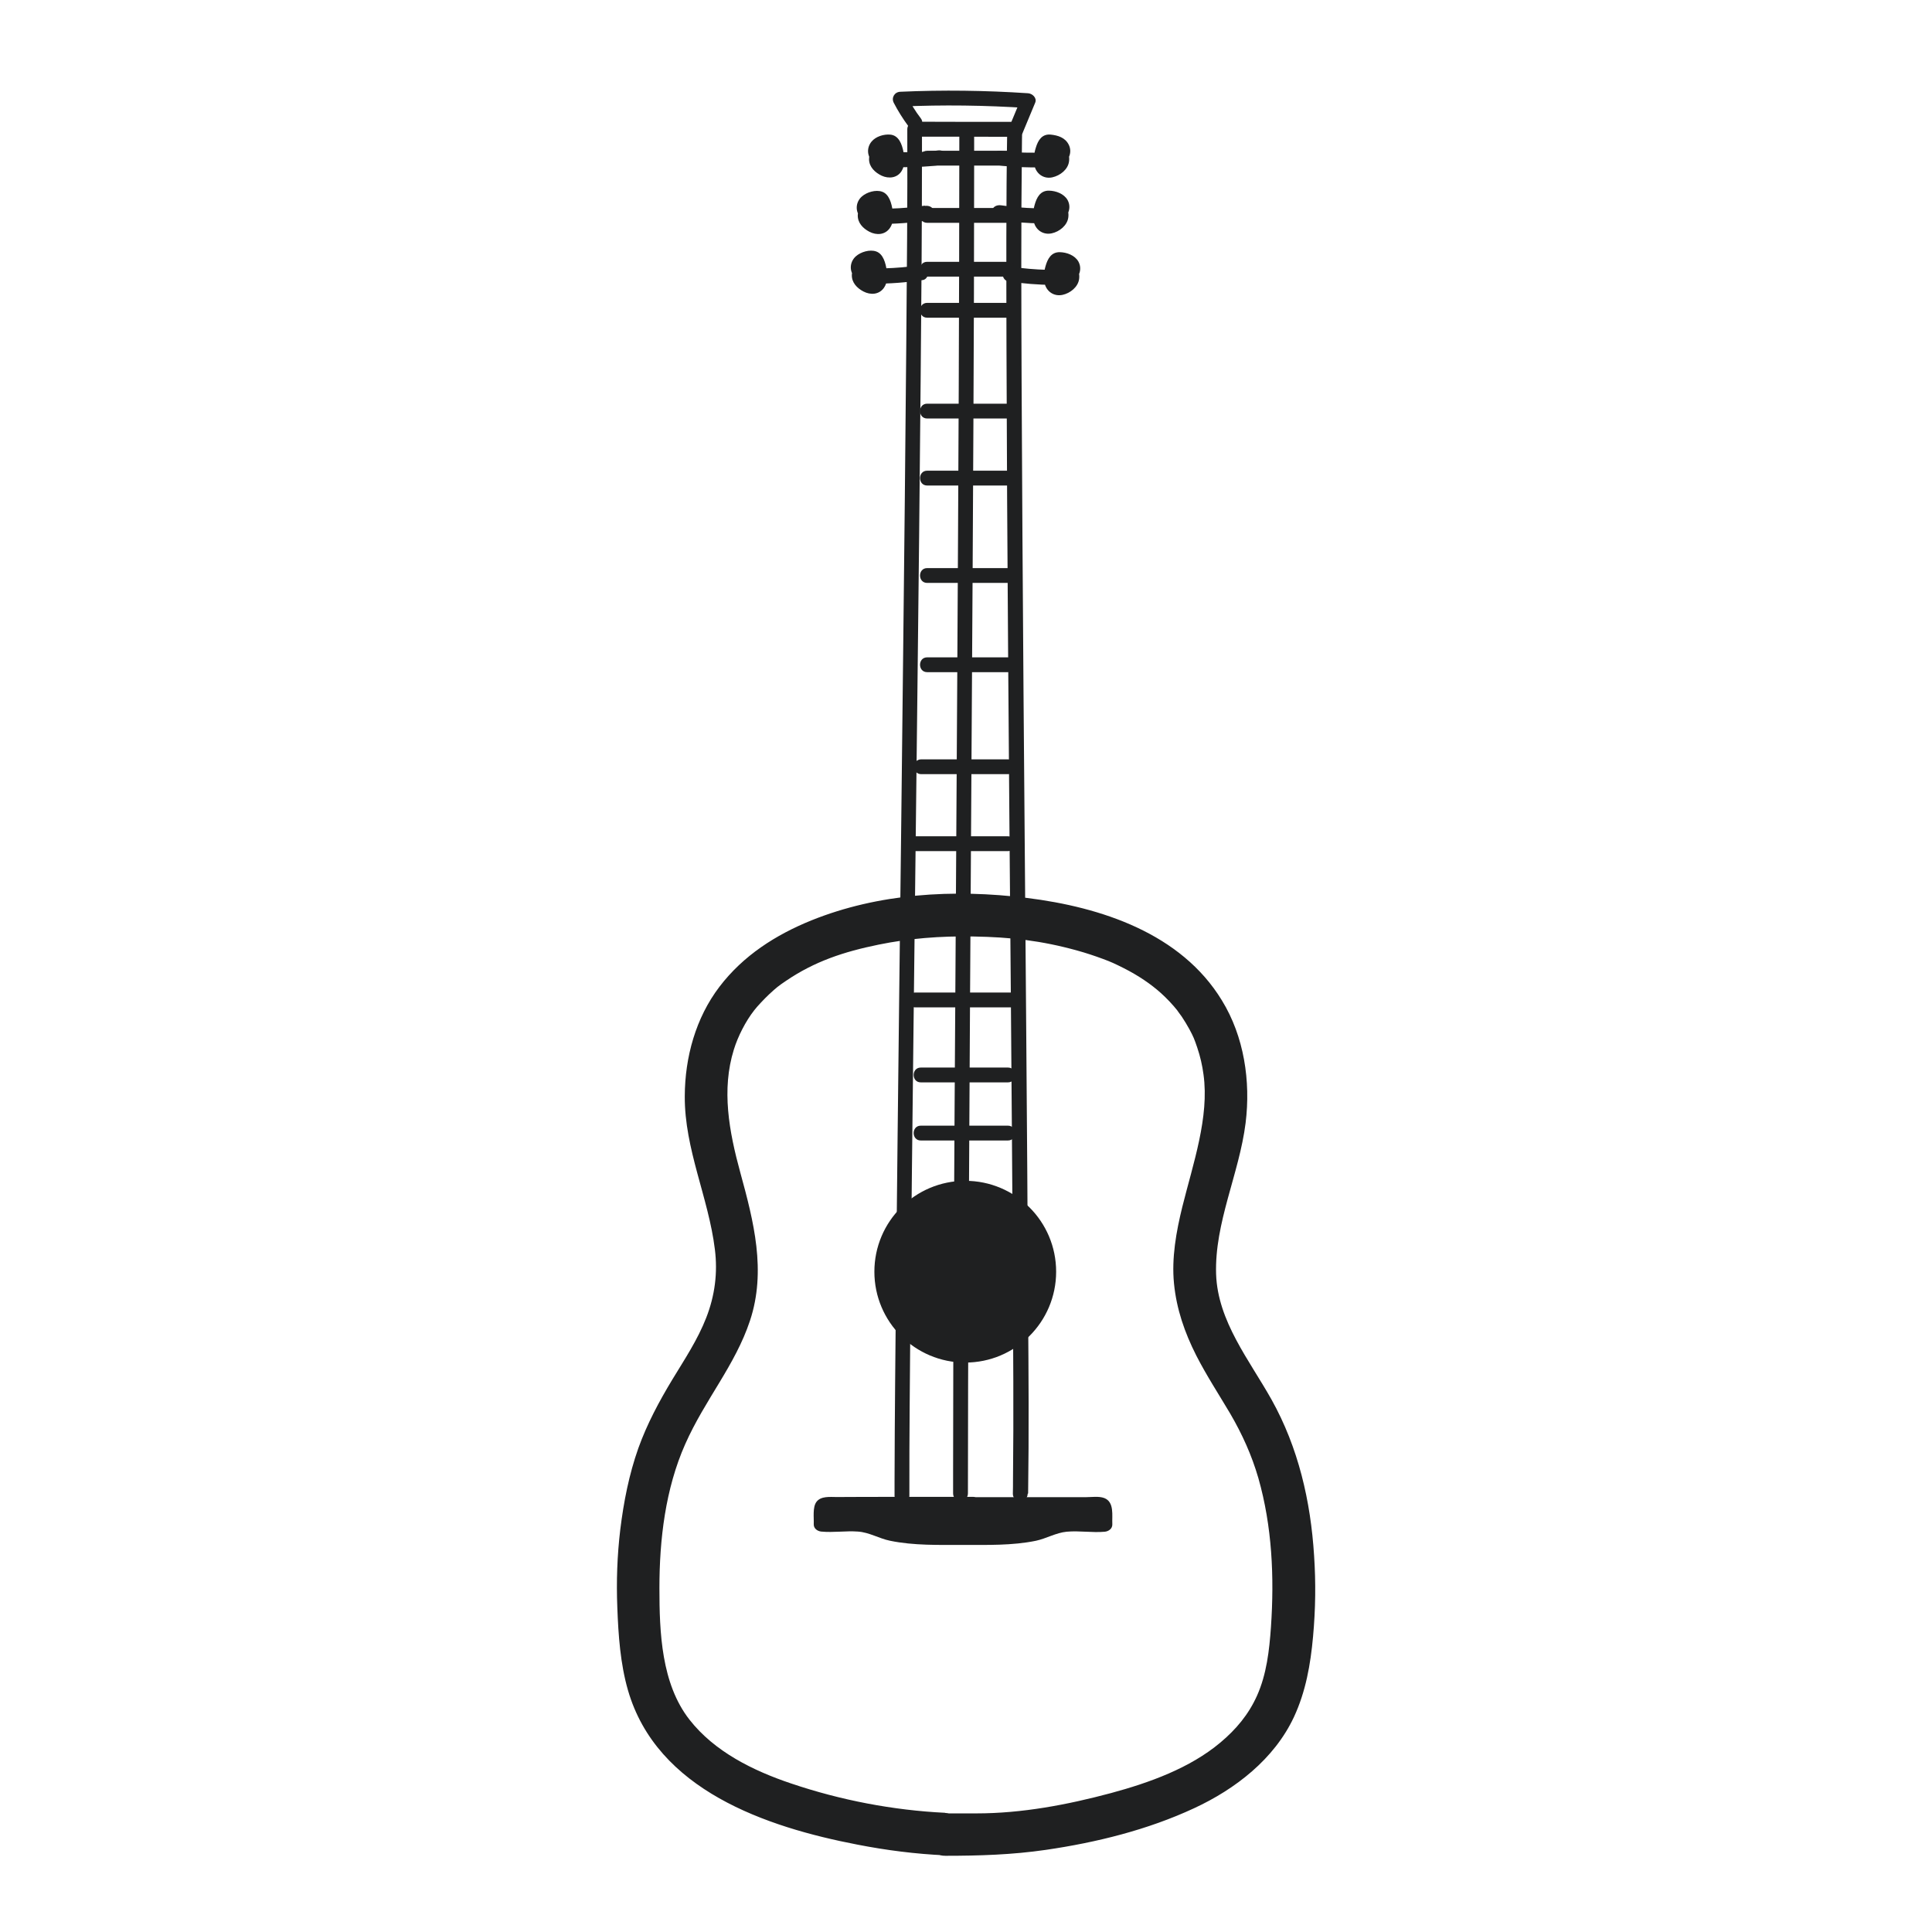 <svg viewBox="0 0 130.32 130.32" xmlns="http://www.w3.org/2000/svg" id="Art"><defs><style>.cls-1{stroke:#1f2021;stroke-linecap:round;stroke-linejoin:round;stroke-width:.6px;}.cls-1,.cls-2{fill:#1f2021;}</style></defs><circle r="5.83" cy="85.78" cx="65.11" class="cls-1"></circle><path d="M63.76,122.28c-3.52-.17-7.06-.85-10.4-1.98-2.56-.86-5.16-2.14-6.85-4.3-1.9-2.43-2.03-5.88-2.03-8.88,0-3.27.4-6.69,1.74-9.71s3.37-5.31,4.37-8.33c1.11-3.35.25-6.69-.65-9.97-.77-2.81-1.28-5.61-.44-8.31.27-.88.79-1.91,1.38-2.66.19-.25.67-.76,1.01-1.08.5-.46.6-.54,1.13-.9,1.93-1.31,3.89-1.96,6.24-2.44,2.05-.42,4.16-.59,6.4-.55,2.5.04,4.6.28,7.01.95.58.16,1.15.35,1.72.56s.8.32,1.4.62c.99.5,1.83,1.07,2.51,1.68.41.37.79.77,1.14,1.21-.12-.15.21.3.27.38.18.27.35.55.51.84.29.54.34.67.54,1.26s.34,1.2.42,1.81c.4,2.87-.7,6-1.43,8.93-.41,1.67-.73,3.44-.56,5.17s.72,3.31,1.5,4.85c.69,1.35,1.52,2.62,2.29,3.92.81,1.39,1.45,2.8,1.9,4.35.93,3.26,1.08,6.68.85,10.05-.11,1.56-.29,3.18-.94,4.63-.57,1.27-1.41,2.27-2.47,3.16-2.06,1.73-4.79,2.71-7.38,3.41-2.95.79-6.01,1.37-9.07,1.37h-2.1c-1.84,0-1.85,2.86,0,2.86,2.29,0,4.51-.07,6.78-.4,3.42-.5,6.86-1.35,10-2.81,2.78-1.29,5.4-3.31,6.73-6.15.8-1.72,1.12-3.55,1.29-5.43s.19-3.63.07-5.45c-.23-3.68-1.06-7.29-2.87-10.53-1.49-2.66-3.63-5.28-3.74-8.46-.11-3.48,1.56-6.77,1.99-10.2.35-2.82-.1-5.83-1.6-8.27-2.76-4.53-8.16-6.29-13.15-6.91s-10.03-.3-14.53,1.51c-2.42.98-4.61,2.38-6.21,4.48s-2.33,4.75-2.34,7.38c-.02,3.59,1.6,6.83,2.03,10.33.2,1.59,0,3.12-.58,4.61s-1.46,2.81-2.28,4.16c-.9,1.49-1.71,3-2.3,4.64-.63,1.78-.99,3.62-1.22,5.49-.21,1.75-.27,3.51-.2,5.27.07,1.86.2,3.78.72,5.58,1.95,6.73,9.31,9.22,15.49,10.41,1.95.38,3.92.63,5.9.72.77.04,1.43-.68,1.43-1.43,0-.81-.66-1.4-1.43-1.43Z" class="cls-2"></path><path d="M69.35,100.74c.06-4.06.03-8.13,0-12.19-.03-6.44-.08-12.89-.13-19.33-.06-7.49-.12-14.98-.18-22.46-.05-7.04-.1-14.08-.13-21.12-.02-5.2-.04-10.39.02-15.59,0-.44.01-.88.02-1.33,0-.27-.23-.5-.5-.5-2.25,0-4.5,0-6.75-.01-.27,0-.5.23-.5.5.02,4.88-.03,9.77-.07,14.65-.06,6.91-.13,13.82-.21,20.73-.08,7.51-.17,15.02-.26,22.53-.08,6.68-.15,13.36-.22,20.05-.04,4.43-.09,8.86-.1,13.28,0,.32,0,.64,0,.95,0,.64,1,.64,1,0-.01-4.05.04-8.11.07-12.16.06-6.48.14-12.97.21-19.45.09-7.48.17-14.97.26-22.45.08-7.06.16-14.12.22-21.18.05-5.21.09-10.42.09-15.62,0-.44,0-.88,0-1.32l-.5.5c2.25,0,4.5,0,6.75.01l-.5-.5c-.08,4.89-.06,9.79-.05,14.68.02,6.87.06,13.74.11,20.61.05,7.51.12,15.03.18,22.54.05,6.66.11,13.32.14,19.99.02,4.42.06,8.84.01,13.25,0,.32,0,.64-.01.96,0,.64.99.64,1,0h0Z" class="cls-2"></path><path d="M62.11,73.01h5.88c.64,0,.64-1,0-1h-5.88c-.64,0-.64,1,0,1h0Z" class="cls-2"></path><path d="M62.11,76.93h5.88c.64,0,.64-1,0-1h-5.88c-.64,0-.64,1,0,1h0Z" class="cls-2"></path><path d="M61.72,67.95h6.65c.64,0,.64-1,0-1h-6.65c-.64,0-.64,1,0,1h0Z" class="cls-2"></path><path d="M61.72,57.41h6.27c.64,0,.64-1,0-1h-6.27c-.64,0-.64,1,0,1h0Z" class="cls-2"></path><path d="M62.14,52.22h5.85c.64,0,.64-1,0-1h-5.85c-.64,0-.64,1,0,1h0Z" class="cls-2"></path><path d="M62.54,45.34h5.44c.64,0,.64-1,0-1h-5.44c-.64,0-.64,1,0,1h0Z" class="cls-2"></path><path d="M62.54,39.32h5.44c.64,0,.64-1,0-1h-5.44c-.64,0-.64,1,0,1h0Z" class="cls-2"></path><path d="M62.54,32.75h5.44c.64,0,.64-1,0-1h-5.44c-.64,0-.64,1,0,1h0Z" class="cls-2"></path><path d="M62.54,28.23h5.44c.64,0,.64-1,0-1h-5.44c-.64,0-.64,1,0,1h0Z" class="cls-2"></path><path d="M62.54,21.43h5.44c.64,0,.64-1,0-1h-5.44c-.64,0-.64,1,0,1h0Z" class="cls-2"></path><path d="M62.54,15.03h5.44c.64,0,.64-1,0-1h-5.44c-.64,0-.64,1,0,1h0Z" class="cls-2"></path><path d="M62.54,18.66h5.44c.64,0,.64-1,0-1h-5.44c-.64,0-.64,1,0,1h0Z" class="cls-2"></path><path d="M62.54,11.17h5.44c.64,0,.64-1,0-1h-5.44c-.64,0-.64,1,0,1h0Z" class="cls-2"></path><path d="M68.01,18.98c1,.15,2.01.23,3.02.24.47,0,.98.03,1.38-.26.42-.31.59-.85.33-1.32-.24-.42-.78-.62-1.25-.63-.59-.01-.83.46-.97.96-.11.4-.17.87-.02,1.27.18.49.65.76,1.17.65s1.05-.53,1.12-1.07c.08-.57-.26-1.02-.67-1.37-.16-.13-.42-.21-.61-.08-.39.28-.64.71-.62,1.2s.38,1.25,1,1.09.84-1.13.41-1.57c-.23-.23-.57-.3-.86-.14-.24.13-.36.39-.41.64-.06.33.14.62.48.63.32.01.57-.25.57-.56,0-.64-1-.64-1,0v.04c.05-.12.1-.24.15-.35l-.03.03.35-.15h-.04c.16.21.32.42.48.63,0-.04.04-.11.04-.15,0,.17-.41.2-.48.03-.03-.08.01-.14-.04-.04-.08.16-.05.01.08,0h.27c.14.03.07.11.06.02l-.02-.05s.02.03,0,0c-.02-.07-.03-.09-.02-.21-.01.09.06-.17.03-.1,0,0,.08-.12.04-.07.01-.01.11-.1.06-.06l-.61-.08c.11.09.46.35.39.53-.03.09-.21.17-.29.2-.03.01-.06.02-.09.03.02,0,.04.05.04.05-.03,0-.04-.06-.05-.12-.02-.1,0,0,0-.08,0-.17.02-.33.06-.49.02-.08.04-.15.07-.23,0-.03.02-.05.03-.08.07-.1.02-.09-.15.04,0,0,.13,0,.14.01.07.01.15.02.21.05.02,0,.14.12.1.04-.01-.02.02,0-.02.02-.06.04-.04.03-.12.05-.16.05-.34.03-.5.03-.21,0-.41,0-.62,0-.78-.02-1.57-.09-2.34-.2-.27-.04-.54.07-.62.35-.06.24.08.58.35.62h0Z" class="cls-2"></path><path d="M62,17.9c-.78.11-1.56.18-2.34.2-.19,0-.39,0-.58,0-.17,0-.37.02-.54-.03-.05-.02-.08-.03-.12-.05-.04-.02,0-.04-.02-.02-.04.08.08-.03.1-.04.04-.02.34-.04.35-.06-.17-.13-.22-.14-.15-.04.01.03.02.05.03.08.03.07.05.15.07.23.04.16.06.31.06.47,0,.05-.01.23-.06.23,0,0,.03-.05.04-.05-.02-.01-.06-.02-.09-.03-.08-.03-.25-.12-.29-.2-.08-.17.28-.44.39-.53l-.61.08c-.05-.04.05.06.06.06-.04-.05.02.03.03.05.02.03.02.03,0,0l.02.05s.03.15.02.07c0,.04,0,.09,0,.13,0,.05.01-.03-.01.05-.01.05-.03.03-.03.07,0,.07-.11.02.06-.02h.27c.12.11.15.13.11.06,0-.02-.02-.03-.03-.05-.05-.09,0-.05-.04.04-.03.09-.12.1-.24.02-.13.05-.21.04-.23-.05,0,.03.03.12.04.15l.48-.63h-.04c.12.05.24.1.35.15l-.03-.03.15.35v-.04c0-.64-1-.64-1,0,0,.31.25.58.57.56.34-.02.54-.31.48-.63-.05-.26-.17-.51-.41-.64-.27-.15-.63-.1-.85.12-.24.24-.29.58-.19.9.09.29.27.62.59.69.62.13.98-.54,1-1.06s-.22-.94-.62-1.23c-.19-.13-.45-.06-.61.08-.35.3-.67.68-.68,1.17-.02.52.34.9.78,1.13.48.25,1.05.22,1.38-.24.25-.35.25-.79.19-1.2-.07-.45-.22-1.09-.71-1.26-.43-.15-1.03.03-1.36.32-.39.34-.47.91-.16,1.33s.79.51,1.28.52c1.13.02,2.27-.08,3.39-.24.27-.04.41-.38.35-.62-.08-.29-.35-.39-.62-.35h0Z" class="cls-2"></path><path d="M62.4,13.87c-.78.11-1.56.18-2.34.2-.19,0-.39,0-.58,0-.17,0-.37.02-.54-.03-.05-.02-.08-.03-.12-.05-.04-.02,0-.04-.02-.02-.04.08.08-.03.1-.04.04-.02.34-.04.35-.06-.17-.13-.22-.14-.15-.04.01.03.02.05.03.08.03.07.05.15.07.23.04.16.06.31.06.47,0,.05-.01.23-.06.23,0,0,.03-.05.04-.05-.02-.01-.06-.02-.09-.03-.08-.03-.25-.12-.29-.2-.08-.17.28-.44.39-.53l-.61.08c-.05-.04.05.06.06.06-.04-.05.02.03.03.05.02.03.02.03,0,0l.02.05s.03.15.02.07c0,.04,0,.09,0,.13,0,.05.01-.03-.01.05-.01.05-.03.03-.03.07,0,.07-.11.02.06-.02h.27c.12.11.15.13.11.06,0-.02-.02-.03-.03-.05-.05-.09,0-.05-.04.04-.03.09-.12.1-.24.02-.13.05-.21.04-.23-.05,0,.03.03.12.04.15l.48-.63h-.04c.12.05.24.1.35.15l-.03-.03.15.35v-.04c0-.64-1-.64-1,0,0,.31.25.58.57.56.34-.02.54-.31.48-.63-.05-.26-.17-.51-.41-.64-.27-.15-.63-.1-.85.12-.24.24-.29.58-.19.9.09.29.27.62.59.69.62.13.98-.54,1-1.06s-.22-.94-.62-1.23c-.19-.13-.45-.06-.61.08-.35.3-.67.68-.68,1.17-.02.52.34.9.78,1.13.48.25,1.05.22,1.38-.24.25-.35.25-.79.19-1.2-.07-.45-.22-1.09-.71-1.26-.43-.15-1.03.03-1.36.32-.39.34-.47.91-.16,1.33s.79.51,1.28.52c1.13.02,2.27-.08,3.39-.24.27-.04.41-.38.35-.62-.08-.29-.35-.39-.62-.35h0Z" class="cls-2"></path><path d="M63.24,10.15c-.74.11-1.5.12-2.24.12-.38,0-.78.03-1.16-.01-.1,0-.21-.05-.27-.08-.14-.06,0-.05-.02,0s.03,0,.02,0c.01,0,.08-.05.09-.06.09-.04.19-.03.27-.06.01,0,.03,0,.04,0,.1,0,.05-.03-.15-.09,0,.01.08.2.08.21.05.16.09.32.1.48.01.14-.01.23-.02.32-.01.08-.04,0,0,0,0,0,0,0,0,0-.02-.02-.04-.02-.07-.02-.08-.05-.26-.11-.3-.21-.07-.18.28-.43.39-.53l-.61.08s.04.04.04.05c.02.03,0,0,.03.05.02.05.05.09.06.19,0-.04,0,.1,0,.09,0,.02-.03.12,0,.06l-.02.05c-.07.09-.02.08.14-.05l.25.07c.07.04.06.08.02-.03-.03-.08.01-.09-.03-.01l-.04.08-.43-.02s0,.06.02.1l.48-.63h-.04c.12.05.24.1.35.15l-.03-.03.15.35v-.04c0-.64-1-.64-1,0,0,.31.25.58.57.56.34-.02.54-.31.48-.63-.05-.25-.17-.51-.4-.64-.29-.17-.64-.09-.87.14s-.27.55-.19.84.26.64.57.72c.62.17,1-.53,1.03-1.05s-.22-.95-.62-1.24c-.19-.13-.45-.06-.61.08-.37.32-.69.72-.68,1.24s.41.89.85,1.1c.48.22,1.06.16,1.35-.32.24-.39.21-.87.12-1.3-.1-.49-.3-1.09-.88-1.15-.44-.04-.98.12-1.27.47-.34.41-.31.98.07,1.35s.87.37,1.35.38c1.1,0,2.2,0,3.3-.16.27-.04.41-.38.35-.62-.08-.29-.35-.39-.62-.35h0Z" class="cls-2"></path><path d="M67.28,14.83c1,.15,2.01.23,3.02.24.47,0,.98.03,1.38-.26.42-.31.59-.85.33-1.32-.24-.42-.78-.62-1.25-.63-.59-.01-.83.46-.97.96-.11.4-.17.87-.02,1.27.18.49.65.76,1.17.65s1.05-.53,1.12-1.07c.08-.57-.26-1.02-.67-1.37-.16-.13-.42-.21-.61-.08-.39.28-.64.71-.62,1.2s.38,1.25,1,1.09.84-1.13.41-1.57c-.23-.23-.57-.3-.86-.14-.24.13-.36.39-.41.64-.06.33.14.62.48.63.32.01.57-.25.57-.56,0-.64-1-.64-1,0v.04c.05-.12.1-.24.15-.35l-.03.03.35-.15h-.04c.16.21.32.42.48.63,0-.04.04-.11.04-.15,0,.17-.41.2-.48.03-.03-.08.01-.14-.04-.04-.08.16-.05.01.08,0h.27c.14.03.07.11.06.02l-.02-.05s.02.03,0,0c-.02-.07-.03-.09-.02-.21-.01.09.06-.17.03-.1,0,0,.08-.12.04-.07.01-.01.11-.1.06-.06l-.61-.08c.11.09.46.35.39.53-.03.09-.21.17-.29.2-.03.01-.06.02-.09.03.02,0,.04.05.04.05-.03,0-.04-.06-.05-.12-.02-.1,0,0,0-.08,0-.17.02-.33.06-.49.02-.08.04-.15.07-.23,0-.03.02-.05.03-.08.07-.1.02-.09-.15.04,0,0,.13,0,.14.01.07.01.15.02.21.05.02,0,.14.12.1.04-.01-.02.02,0-.02.02-.06.04-.04.03-.12.05-.16.05-.34.03-.5.03-.21,0-.41,0-.62,0-.78-.02-1.57-.09-2.34-.2-.27-.04-.54.07-.62.35-.06.24.08.58.35.62h0Z" class="cls-2"></path><path d="M67.28,11.14c.99.14,1.99.16,3,.15.47,0,.99.04,1.41-.23.44-.28.64-.82.4-1.3s-.73-.63-1.21-.68c-.59-.06-.86.38-1.01.88-.13.41-.2.91-.06,1.33.17.5.65.79,1.18.67s1.05-.53,1.12-1.07c.08-.57-.26-1.02-.67-1.37-.16-.13-.42-.21-.61-.08-.4.29-.65.74-.62,1.24.03.53.45,1.29,1.09,1.02.28-.11.44-.42.51-.7.09-.31.02-.63-.2-.86s-.58-.28-.85-.12c-.23.13-.36.39-.41.64-.06.33.14.62.48.63.32.01.57-.25.57-.56,0-.64-1-.64-1,0v.04c.05-.12.1-.24.15-.35l-.03.03.35-.15h-.04c.16.21.32.42.48.63,0-.04.04-.11.04-.15,0,.17-.41.2-.48.03-.03-.08.01-.14-.04-.04-.03.07-.1.11.02.04l.25-.07c.3-.03.16.18.13.02,0-.04,0,.01-.02-.06v-.05s0,.03,0,0c0-.01,0-.12,0-.06.02-.14.07-.24.13-.29l-.61-.08c.11.09.46.35.39.53-.03.09-.21.17-.29.2-.01,0-.15.04-.05.07-.05-.02-.05-.17-.05-.24,0-.18.04-.35.09-.52.02-.07.07-.15.08-.22,0-.02.02-.04.03-.06-.21.07-.25.1-.11.09.12.03.23.04.35.1.05.02.03.07.05,0,0,.05-.13.09-.22.11-.35.06-.76.02-1.12.02-.77,0-1.55,0-2.32-.12-.27-.04-.54.07-.62.35-.06.23.08.58.35.62h0Z" class="cls-2"></path><path d="M65.29,100.74c0-4.92.02-9.85.04-14.77.03-6.04.07-12.08.1-18.12.04-6.57.08-13.14.12-19.71.04-6.51.08-13.03.11-19.54.03-5.85.05-11.69.05-17.54,0-.67,0-1.34,0-2.01s-1-.64-1,0c0,5.75-.02,11.51-.04,17.26-.03,6.47-.06,12.93-.1,19.4-.04,6.59-.08,13.19-.12,19.78-.04,6.14-.08,12.27-.11,18.41-.03,5.07-.05,10.14-.05,15.21,0,.54,0,1.09,0,1.63,0,.64,1,.64,1,0h0Z" class="cls-2"></path><path d="M65.65,101.47c2.77,0,5.55,0,8.32.02.13,0,.28,0,.38.04.12.05.13.12.13.19.02.37.03.73.05,1.1-.97.12-2.07-.13-2.98.06-.41.08-.7.25-1.06.37-.97.35-2.31.41-3.56.44-.63.01-1.26.02-1.89.03h-.16c-.63,0-1.26-.01-1.89-.03-1.25-.03-2.59-.09-3.56-.44-.35-.13-.65-.29-1.06-.37-.91-.19-2.02.06-2.98-.06.02-.37.03-.73.05-1.1,0-.07.01-.14.13-.19.1-.04.25-.04.38-.04,2.77-.02,5.55-.02,8.32-.02h1.39Z" class="cls-2"></path><path d="M65.65,101.97c1.59,0,3.18,0,4.77,0,.78,0,1.55,0,2.33,0,.2,0,1.07-.12,1.22,0l.02-.05v.22c.03.22.03.44.04.66l.5-.5c-.83.08-1.65-.05-2.48,0-.74.05-1.35.37-2.05.57-1.6.44-3.4.33-5.04.33s-3.44.11-5.04-.33c-.67-.18-1.25-.5-1.95-.56-.86-.07-1.72.08-2.58,0l.5.5c0-.11-.04-.83.04-.88-.05.04.54.04.51.04.57,0,1.14,0,1.71,0,1.14,0,2.28,0,3.43,0,1.36,0,2.72,0,4.08,0,.64,0,.64-1,0-1-1.77,0-3.53,0-5.3,0-1.31,0-2.61,0-3.92.01-.44,0-1.07-.08-1.37.33-.27.37-.16,1.07-.18,1.5-.01.29.24.47.5.5.83.08,1.65-.06,2.48,0,.76.05,1.43.47,2.17.62,1.6.33,3.3.28,4.92.28s3.32.05,4.92-.28c.7-.15,1.35-.54,2.07-.61.86-.08,1.72.08,2.58,0,.26-.03.51-.21.5-.5-.03-.59.15-1.5-.54-1.77-.37-.14-.86-.06-1.25-.06-.53,0-1.06,0-1.59,0-2,0-4,0-6,0-.64,0-.64,1,0,1Z" class="cls-2"></path><path d="M68.99,8.94c.28-.67.56-1.35.84-2.02.13-.32-.2-.61-.48-.63-2.87-.19-5.75-.23-8.63-.1-.39.02-.61.41-.43.75.28.54.6,1.05.96,1.54s1.25,0,.86-.5c-.37-.48-.68-1-.96-1.54l-.43.75c2.88-.13,5.75-.09,8.63.1l-.48-.63c-.28.67-.56,1.35-.84,2.02-.25.59.72.85.96.27h0Z" class="cls-2"></path></svg>